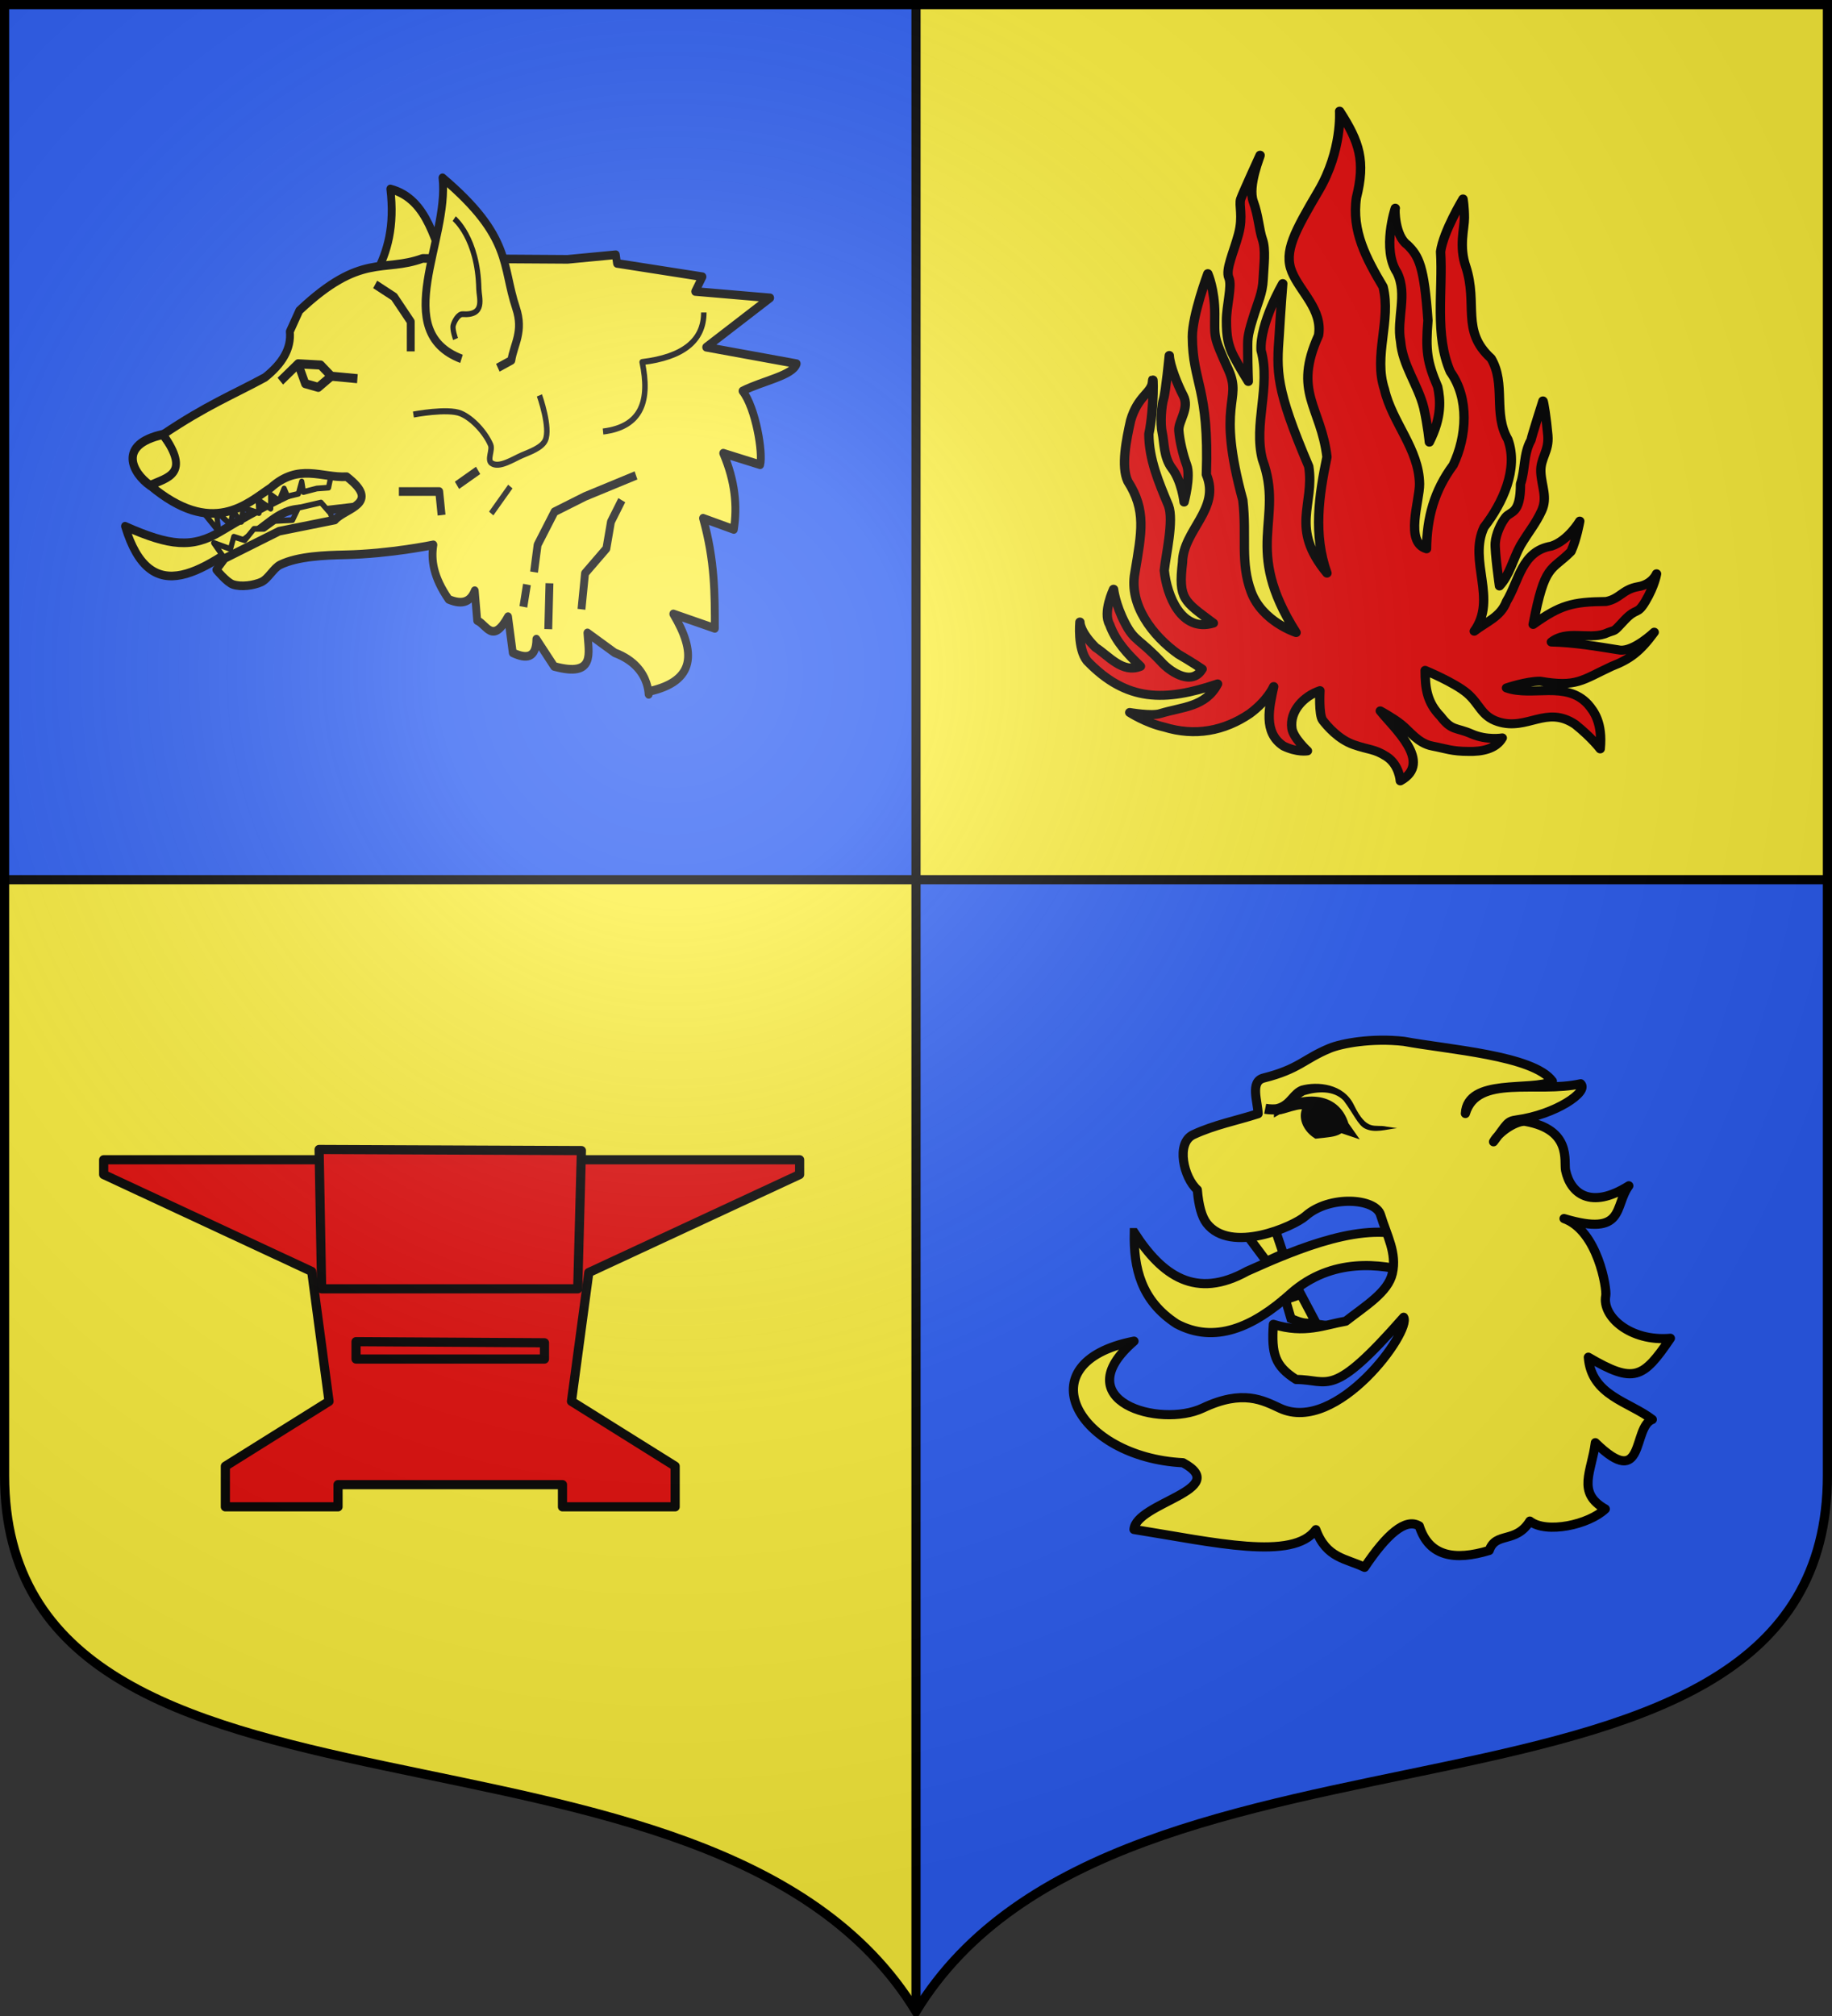 <svg xmlns="http://www.w3.org/2000/svg" xmlns:xlink="http://www.w3.org/1999/xlink" width="600" height="660" version="1.0"><rect width="100%" height="100%" fill="#333333" stroke="none"/><defs><radialGradient r="405" cy="-80" cx="-80" gradientUnits="userSpaceOnUse" id="b"><stop offset="0" style="stop-color:#fff;stop-opacity:.31"/><stop offset=".19" style="stop-color:#fff;stop-opacity:.25"/><stop offset=".6" style="stop-color:#6b6b6b;stop-opacity:.125"/><stop offset="1" style="stop-color:#000;stop-opacity:.125"/></radialGradient><path d="M-298.5-298.5V183c0 129.055 231.64 65.948 298.5 175.5C66.86 248.948 298.5 312.055 298.5 183v-481.5h-597z" id="a"/></defs><g transform="translate(0 -392.362)"><use xlink:href="#a" style="fill:#2b5df2" width="744.094" height="1052.362" transform="translate(300 692.362)"/><path style="fill:#fcef3c" d="M1.5 680.362v195c0 129.055 231.64 65.948 298.5 175.5v-370.5H1.5z"/><path style="opacity:1;fill:#fcef3c;fill-opacity:1;fill-rule:nonzero;stroke:none;stroke-width:1;stroke-linecap:butt;stroke-linejoin:round;stroke-miterlimit:4;stroke-dasharray:none;stroke-opacity:1" d="M300 393.862v286.5h298.5v-286.5H300z"/><path style="opacity:1;fill:none;fill-opacity:1;fill-rule:nonzero;stroke:#000;stroke-width:3;stroke-linecap:butt;stroke-linejoin:round;stroke-miterlimit:4;stroke-dasharray:none;stroke-dashoffset:0;stroke-opacity:1" d="M300 658.5V1.5M1.5 288h597" transform="translate(0 392.362)"/></g><path d="M36.032 356.602v4.84l68.139 31.725 5.671 42.52-33.955 21.231v13.31h36.905v-7.26h73.507v7.26h36.905v-13.31l-33.955-21.231 5.672-42.161 69.045-32.084v-4.84H36.032z" style="opacity:.99;fill:#e20909;fill-opacity:1;stroke:#000;stroke-width:3;stroke-linecap:round;stroke-linejoin:round;stroke-miterlimit:4;stroke-dasharray:none;stroke-opacity:1" transform="translate(-2.081 23.08)"/><path d="M107.421 398.857h83.87l1.21-45.261-85.91-.36.83 45.621M118.69 421.847h61.71v-5.331l-61.71-.36v5.691" style="opacity:.99;fill:#e20909;fill-opacity:1;stroke:#000;stroke-width:3;stroke-linecap:round;stroke-linejoin:round;stroke-miterlimit:4;stroke-dasharray:none;stroke-opacity:1" transform="translate(-2.081 23.08)"/><g style="fill:#e20909;stroke:#000;stroke-width:4.957;stroke-miterlimit:4;stroke-dasharray:none;stroke-opacity:1;display:inline"><g style="fill:#e20909;stroke:#000;stroke-width:4.957;stroke-miterlimit:4;stroke-dasharray:none;stroke-opacity:1;display:inline"><g style="fill:#e20909;stroke:#000;stroke-width:4.957;stroke-miterlimit:4;stroke-dasharray:none;stroke-opacity:1"><path transform="matrix(.617 0 0 .594 263.733 -29.604)" d="M283.629 111.125s1.488 21.588-11.167 43.921-18.61 33.5-14.144 44.666c4.466 11.166 16.377 20.844 14.144 34.988-13.716 31.386 1.236 39.142 4.467 67-4.283 21.264-7.316 42.823 0 64.02-19.845-24.94-6.431-37.62-9.678-58.81-17.767-43.295-17.084-52.202-15.633-72.954.744-13.4 1.842-27.815 1.842-27.815s-12.264 21.86-11.52 36.748c5.302 20.058-4.169 40.72.745 60.299 11.744 33.277-10.79 48.368 17.866 95.287 0 0-17.866-5.955-23.822-22.333-5.955-16.377-2.233-30.521-4.466-50.621-14.252-54.243-.292-54.383-7.445-71.466-8.484-19.414-7.444-17.866-7.444-31.266 0-13.4-3.685-22.122-3.685-22.122s-8.226 22.867-8.226 34.778c.11 25.53 8.997 28.071 7.444 75.932 7.67 18.919-12.405 30.672-12.655 48.388-2.3 20.325.786 21.373 16.378 33.5-17.097 5.321-24.774-15.393-26.055-29.034.744-8.188 5.21-27.544 2.233-35.732-5.178-12.848-10.368-25.518-10.422-39.455 2.91-14.218 2.415-35.396 1.912-28.705-.455 6.06-7.791 7.646-11.59 21.26-2.233 10.422-5.21 25.311-1.489 33.5 9.858 16.136 7.382 27.765 3.722 50.621-3.123 17.529 9.411 34.599 23.078 44.666 7.444 4.467 12.655 8.189 12.655 8.189-5.198 9.29-16.12 1.998-20.844-2.978-12.655-14.144-14.889-11.91-20.1-22.333-5.21-10.422-6.083-18.664-6.083-18.664s-5.827 12.709-2.105 19.409c3.307 9.459 9.47 16.17 16.377 23.077-9.49 4.05-16.777-5.712-23.822-10.422-8.62-8.892-8.312-13.983-8.312-13.983s-1.365 14.727 3.846 21.427c20.975 22.655 41.283 22.493 69.232 12.656-6.442 12.88-18.612 12.57-30.522 16.377-4.466 1.489-16.122-.617-16.122-.617s8.678 5.828 18.356 8.061c16.156 5.18 31.696 2.252 45.41-7.444 9.677-7.444 12.655-14.889 12.655-14.889-2.351 11.375-5.74 25.251 5.211 32.755 7.445 3.723 12.708 2.67 12.708 2.67s-7.497-7.136-8.241-12.347c-1.333-9.503 6.213-17.808 14.888-20.844 0 0-.744 13.4 1.49 16.377 2.233 2.978 8.188 10.422 16.377 13.4 8.189 2.978 11.056 2.263 17.43 6.52 6.88 4.594 7.354 13.436 7.354 13.436 17.72-10.148-3.53-29.141-10.64-38.567 0 0 6.7 3.722 11.167 7.445 4.466 3.722 8.933 10.422 16.377 11.91 7.444 1.49 10.422 2.978 19.355 2.978 6.513.173 14.436-1.073 17.867-7.444 0 0-8.19 1.489-16.378-2.233-8.189-3.723-10.422-1.49-16.377-9.678-7.182-7.603-8.19-15.459-8.19-25.31 0 0 15.634 6.7 22.334 12.655 6.7 5.955 7.444 12.655 16.377 15.633 15.613 5.172 25.574-9.237 40.944 1.489 8.933 7.444 13.272 13.49 13.272 13.49 1.369-14.268-3.299-20.747-6.572-24.657-11.595-13.01-29.523-3.876-43.177-8.933 0 0 10.422-3.722 17.866-3.722 19.46 3.431 22.013-.486 37.966-8.189 9.615-3.867 15.014-8.04 22.591-18.8 0 0-10.68 10.611-18.124 9.867-12.123-2.01-24.16-4.187-36.477-4.467 8.18-6.742 19.223-1.353 28.288-4.466 6.7-2.978 3.722 0 10.422-7.445 6.7-7.444 6.64-2.542 11.167-10.422 5.025-8.747 5.955-15.26 5.955-15.26s-2.233 5.769-9.678 7.072c-8.36 1.463-9.677 6.7-17.121 8.188-18.035.162-24.267 1.999-38.71 12.656 6.249-33.898 9.401-29.036 20.099-40.2 2.977-6.7 4.652-16.75 4.652-16.75s-6.141 10.795-15.074 13.773c-15.796 2.726-17.136 19.091-23.822 30.521-3.063 8.476-10.637 11.19-17.122 16.378 12.454-17.874-3.277-38.665 5.211-57.321 9.806-13.168 18.409-32.035 12.655-48.389-8.003-14.268-.898-30.576-8.933-44.665-16.13-15.13-6.821-29.728-13.4-50.622-3.722-11.166-.744-20.844-.744-26.8 0-5.955-.744-10.421-.744-10.421s-10.423 17.866-11.911 29.032c1.314 21.258-3.323 46.127 5.21 66.255 10.123 14.679 8.72 35.63 1.49 51.366-10.086 14.13-13.97 29.06-14.145 46.154-11.703-3.582-3.63-26.36-3.722-35.732-.271-19.34-14.576-33.935-18.61-52.11-5.999-18.685 3.727-37.94-.745-56.577-8.918-15.594-16.758-30.683-14.144-49.133 4.824-20.06 1.767-30.453-8.933-47.643h0z" style="fill:#e20909;fill-opacity:1;fill-rule:nonzero;stroke:#000;stroke-width:4.957;stroke-linecap:round;stroke-linejoin:round;marker:none;stroke-miterlimit:4;stroke-dasharray:none;stroke-dashoffset:8.757;stroke-opacity:1;visibility:visible;display:inline;overflow:visible;enable-background:accumulate"/><path transform="matrix(.617 0 0 .594 263.733 -29.604)" d="M193.225 245.769s-1.906 20.197-3.023 23.92c-1.116 3.722-1.86 13.4-.744 18.61 1.117 5.211.725 13.671 5.21 19.728 5.238 7.072 6.419 18.51 6.419 18.51s3.647-14.06 1.398-20.371c-2.105-5.91-3.82-13.799-4.192-19.01-.372-5.21 5.926-12.308 2.331-19.329-2.868-5.602-7.18-16.685-7.399-22.058h0zM313.195 164.595s-7.268 22.582.955 35.49c5.713 12.065-.437 25.415 1.861 37.965 1.07 13.236 9.263 23.96 12.283 36.477 2.234 10.422 2.978 18.983 2.978 18.983 6.852-14.093 5.811-23.665 4.44-30.465-5.672-13.771-6.472-19.967-5.184-36.534-2-30.03-4.839-35.585-10.922-41.722-6.718-4.92-6.838-20.023-6.41-20.194h0zM391.571 270.805s-5.955 19.355-6.328 21.589c-4.13 7.574-2.962 16.21-5.583 24.194 0 16.75-5.21 14.888-7.816 18.238-2.606 3.35-5.211 9.306-5.584 14.144-.372 4.84 2.234 23.822 2.234 23.822 5.419-6.002 7.287-15.084 11.166-22.333 4.467-7.816 7.817-11.538 11.167-18.983 3.35-7.444 0-13.586-.373-21.402-.372-7.817 4.467-11.353 3.723-20.286-.745-8.933-2.234-18.983-2.606-18.983h0zM241.43 135.386s-9.167 20.777-10.284 24.127c-1.117 3.35 1.44 9.369-1.165 19.419s-6.997 19.52-5.136 23.987c1.86 4.466-1.279 15.186-1.279 23.747 0 8.56.88 13.617 3.858 19.573 2.978 5.955 7.753 13.843 7.753 13.843s-.309-9.004-.309-16.076c0-7.072-.372-8.19 2.606-18.239 2.977-10.05 5.21-14.144 5.583-21.96.372-7.817 1.489-16.378-.372-21.961-1.861-5.584-2.13-13.28-4.839-20.845-3.177-8.869 3.956-25.615 3.583-25.615h0z" style="fill:#e20909;fill-opacity:1;fill-rule:nonzero;stroke:#000;stroke-width:4.957;stroke-linecap:round;stroke-linejoin:round;marker:none;stroke-miterlimit:4;stroke-dasharray:none;stroke-dashoffset:8.757;stroke-opacity:1;visibility:visible;display:inline;overflow:visible;enable-background:accumulate"/></g></g></g><path d="M-577.992 95.564c3.872-6.731 6.5-14.645 4.93-26.543 13.335 3.206 15.354 17.162 20.545 28.104M-576.264 168.166l-22.187 2.343c-6.966-1.822-11.446-.245-16.847 3.513-22.873 15.913-40.818 27.644-49.716 1.17 15.584 6.288 23.365 7.019 33.281 1.562 13.444-7.398 27.487-13.711 38.623-17.565l17.668-2.342" style="fill:#fcef3c;fill-opacity:1;fill-rule:nonzero;stroke:#000;stroke-width:2.724;stroke-linecap:butt;stroke-linejoin:round;stroke-miterlimit:4;stroke-dasharray:none;stroke-opacity:1" transform="matrix(.945 0 0 1.04 669.388 -9.92)"/><path d="M-651.866 146.308c-15.968 3.165-10.519 12.193-4.52 16.003l15.203-2.342-10.683-13.661z" style="fill:#fcef3c;fill-opacity:1;fill-rule:nonzero;stroke:#000;stroke-width:2.856;stroke-linecap:butt;stroke-linejoin:round;stroke-miterlimit:4;stroke-dasharray:none;stroke-opacity:1" transform="matrix(.945 0 0 1.04 669.388 -9.92)"/><path d="m-593.52 158.798-.961 4.245-4.067.276-4.65 1.104-.58-3.312-1.162 3.864-3.777.828-1.162-2.484-1.744 3.864-2.905-1.932v4.416l-4.358-2.76.29 4.14-5.52-1.656-.58 4.416-2.906-3.312-.872 4.14-4.939-4.14.872 6.349-4.649-5.245 10.49-7.493 20.658-9.227 12.521 3.92zM-627.27 189.58l-7.015-9.148 5.811 1.932 1.162-3.864 3.777 1.104 3.196-3.588h3.487l3.777-2.485 6.1-.276 2.035-3.864 7.844-1.656 3.196 3.312 2.733 6.084" style="fill:#fcef3c;fill-opacity:1;fill-rule:nonzero;stroke:#000;stroke-width:1.816;stroke-linecap:butt;stroke-linejoin:round;stroke-miterlimit:4;stroke-dasharray:none;stroke-opacity:1" transform="matrix(.945 0 0 1.04 669.388 -9.92)"/><path d="m-494.926 89.728-16.724 1.45-50.231-.29c-13.737 4.561-21.22-1.99-42.725 16.41l-3.296 6.61c.57 5.36-2.605 10.118-8.606 14.437-11.394 5.62-20.04 8.645-35.34 17.975 9.798 12.494 1.466 13.504-4.516 16.004 21.678 16.531 33.603 5.724 41.87.753 9.647-7.868 17.636-3.028 26.306-3.479 12.2 8.583-.404 9.76-4.089 13.626l-19.348 3.537-18.86 8.582-2.869 3.537s3.575 3.974 5.738 4.639c2.824.867 7.093.347 9.826-.754 2.413-.972 4.212-4.409 6.592-5.45 6.223-2.723 15.734-2.994 22.583-3.132 15.676-.315 30.457-3.13 30.457-3.13-.86 4.783 0 10.18 5.31 17.162 5.201 2 7.69.408 9.033-2.725l.854 9.393c3.22 1.235 5.343 7.618 10.682-1.217l1.648 11.365c4.69 1.965 8.113 1.797 8.178-4.291l6.165 8.581c14.505 3.583 11.9-4.246 11.535-10.553l9.46 6.263c14.238 4.845 11.056 16.44 11.97 12.144 16.17-3.255 16.18-12.387 8.334-24.375l14.386 4.545c0-10.673.025-21.33-4.086-34.671l10.673 3.535c1.227-7.261.51-15.11-3.673-24.01l12.786 3.639c1.055-3.617-1.502-17.875-6.092-23.218 6.885-3.18 17.511-4.872 18.752-8.592l-31.35-5.197 22.162-15.523-25.968-2.015 2.502-4.638-29.602-4.201-.427-2.726z" style="fill:#fcef3c;fill-opacity:1;fill-rule:nonzero;stroke:#000;stroke-width:2.724;stroke-linecap:butt;stroke-linejoin:round;stroke-miterlimit:4;stroke-dasharray:none;stroke-opacity:1" transform="matrix(.945 0 0 1.04 669.388 -9.92)"/><path d="m-535.808 125.304 4.677-2.331c.85-5.052 4.362-9.041 1.623-16.48-4.972-13.507-1.276-22.35-25.474-40.985 2.462 19.388-18.509 48.345 6.574 56.989" style="fill:#fcef3c;fill-opacity:1;fill-rule:nonzero;stroke:#000;stroke-width:2.724;stroke-linecap:butt;stroke-linejoin:round;stroke-miterlimit:4;stroke-dasharray:none;stroke-opacity:1" transform="matrix(.945 0 0 1.04 669.388 -9.92)"/><path d="M-550.463 116.252s-1.193-3.034-.821-4.294c.4-1.358 1.805-3.596 3.287-3.513 8.015.45 5.665-5.118 5.6-7.999-.361-15.987-8.531-22.088-8.531-22.088" style="fill:none;fill-opacity:1;fill-rule:nonzero;stroke:#000;stroke-width:1.816;stroke-linecap:butt;stroke-linejoin:round;stroke-miterlimit:4;stroke-dasharray:none;stroke-opacity:1" transform="matrix(.945 0 0 1.04 669.388 -9.92)"/><path d="m-611.189 129.523 6.164-5.465 7.806.39 3.698 3.514 9.04.78" style="fill:none;fill-opacity:1;fill-rule:nonzero;stroke:#000;stroke-width:2.856;stroke-linecap:butt;stroke-linejoin:round;stroke-miterlimit:4;stroke-dasharray:none;stroke-opacity:1" transform="matrix(.945 0 0 1.04 669.388 -9.92)"/><path d="m-593.52 127.962-4.52 3.513-4.52-1.171-2.465-6.246" style="fill:none;fill-opacity:1;fill-rule:nonzero;stroke:#000;stroke-width:2.856;stroke-linecap:butt;stroke-linejoin:round;stroke-miterlimit:4;stroke-dasharray:none;stroke-opacity:1" transform="matrix(.945 0 0 1.04 669.388 -9.92)"/><path d="M-464.425 107.903c0 8.848-7.122 14.052-21.366 15.613 2.75 11.891.081 20.35-13.56 21.86" style="fill:none;fill-opacity:1;fill-rule:nonzero;stroke:#000;stroke-width:1.904;stroke-linecap:butt;stroke-linejoin:round;stroke-miterlimit:4;stroke-dasharray:none;stroke-opacity:1" transform="matrix(.945 0 0 1.04 669.388 -9.92)"/><path d="m-506.825 201.345 1.233-11.32 7.396-7.806 1.591-8.427 3.75-6.797M-487.924 159.189l-17.668 6.635-10.576 4.824-5.86 10.4-1.232 8.587M-518.33 207.59l.412-14.442M-526.958 200.565l1.233-7.027" style="fill:none;fill-opacity:1;fill-rule:nonzero;stroke:#000;stroke-width:2.724;stroke-linecap:butt;stroke-linejoin:round;stroke-miterlimit:4;stroke-dasharray:none;stroke-opacity:1" transform="matrix(.945 0 0 1.04 669.388 -9.92)"/><path d="M-521.393 134.005s4.006 10.277 2.013 14.158c-1.22 2.377-5.454 3.67-8.103 4.71-3.002 1.177-7.951 4.193-10.569 2.412-1.504-1.023.482-4.114-.25-5.687-1.758-3.778-6.198-8.334-10.365-9.908-4.545-1.717-16.403.34-16.403.34" style="fill:none;fill-opacity:1;fill-rule:nonzero;stroke:#000;stroke-width:1.904;stroke-linecap:butt;stroke-linejoin:round;stroke-miterlimit:4;stroke-dasharray:none;stroke-opacity:1" transform="matrix(.945 0 0 1.04 669.388 -9.92)"/><path d="M-570.1 164.263h13.97l.821 7.417M-549.967 162.311l7.317-4.696" style="fill:none;fill-opacity:1;fill-rule:nonzero;stroke:#000;stroke-width:2.724;stroke-linecap:butt;stroke-linejoin:round;stroke-miterlimit:4;stroke-dasharray:none;stroke-opacity:1" transform="matrix(.945 0 0 1.04 669.388 -9.92)"/><path d="m-538.114 171.191 6.636-8.49" style="fill:none;fill-opacity:1;fill-rule:nonzero;stroke:#000;stroke-width:1.904;stroke-linecap:butt;stroke-linejoin:round;stroke-miterlimit:4;stroke-dasharray:none;stroke-opacity:1" transform="matrix(.945 0 0 1.04 669.388 -9.92)"/><path d="M-565.992 120.155v-9.368l-5.752-7.807-6.574-3.903" style="fill:none;fill-opacity:1;fill-rule:nonzero;stroke:#000;stroke-width:2.724;stroke-linecap:butt;stroke-linejoin:round;stroke-miterlimit:4;stroke-dasharray:none;stroke-opacity:1" transform="matrix(.945 0 0 1.04 669.388 -9.92)"/><path style="fill:#fcef3c;fill-opacity:1;stroke:#000;stroke-width:2.727;stroke-miterlimit:4;stroke-dasharray:none;stroke-opacity:1" d="M-758.126 546.433c-.206 10.491 1.952 20.21 12.624 27.145 11.189 5.929 22.597 1.24 34.08-9.135 12.135-10.671 26.733-8.799 35.951-6.153 1.518-4.935-.345-6.94.069-10.244-13.78-5.446-33.843 3.005-49.116 9.864-15.291 8.495-25.314 1.377-33.608-11.477z" transform="matrix(1.1 0 0 1.1 1205.43 -197.527)"/><path style="fill:#fcef3c;fill-opacity:1;stroke:#000;stroke-width:2.727;stroke-miterlimit:4;stroke-dasharray:none;stroke-opacity:1" d="m-703.845 573.647-4.698-8.866-4.575 1.582 1.654 5.65c4.281 1.85 3.995 1.099 7.619 1.634zM-724.899 546.73l8.605-1.566 2.53 7.523-4.982 2.283-6.153-8.24z" transform="matrix(1.1 0 0 1.1 1205.43 -197.527)"/><path d="M-684.8 541.14c-1.536-5.027-15.266-5.893-22.318.336-3.541 3.127-22.322 11.377-29.432 2.193-1.488-1.921-2.42-5.294-2.808-9.993-4.02-3.553-6.518-13.945-1.154-16.43 6.361-2.949 12.83-4.146 19.244-6.218-.051-3.555-2.497-9.572 1.675-10.622 10.543-2.652 11.912-5.634 19.55-8.808 3.62-1.504 12.567-3.173 22.21-2.1 12.945 2.428 38.619 4.17 44.193 11.862-6.119 3.123-25.337-1.138-25.902 9.61 3.519-11.812 21.315-5.933 34.323-8.847 2.6 2.386-7.622 9.204-18.998 10.745-3.077.417-2.853 1.186-6.952 6.515 1.835-3.31 7.232-6.472 9.53-6.06 13.89 2.494 11.36 11.858 11.932 14.582 1.418 6.755 7.35 11.799 18.826 4.58-4.498 6.106-.908 15.256-19.295 9.757 10.081 3.602 12.82 20.964 12.429 22.94-1.224 6.181 7.274 13.753 19.244 12.694-8.194 12.08-10.85 13.554-24.434 5.628.865 11.452 12.082 13.177 19.045 18.531-6.003 2.195-2.019 21.475-16.96 6.91-1.027 8.536-5.73 14.836 2.959 19.73-4.92 4.682-17.538 7.446-22.457 3.604-4.205 6.811-10.161 3.053-12.097 8.73-10.264 3.108-17.921 1.871-20.83-7.28-4.113-2.478-9.721 2.52-16.288 12.311-5.5-2.672-11.353-2.643-14.494-11.211-6.78 9.37-30.203 3.763-54.154-.06.591-8.001 29.297-11.857 14.588-19.859-31.422-1.572-47.27-29.792-14.575-36.186-20.533 17.73 7.613 25.998 20.5 19.898 11.897-5.63 17.927-2.258 22.98.078 16.93 7.826 39.255-23.084 36.796-27.085-21.635 24.668-22.075 18.505-32.013 18.514-6.357-4.034-7.376-7.645-6.782-16.41 9.36 2.922 15.144.158 21.572-.947 5.945-4.628 12.585-8.643 13.848-14.178 1.408-6.17-1.566-11.116-3.502-17.455z" style="fill:#fcef3c;fill-opacity:1;stroke:#000;stroke-width:2.727;stroke-linejoin:round;stroke-miterlimit:4;stroke-dasharray:none;stroke-opacity:1" transform="matrix(1.1 0 0 1.1 1205.43 -197.527)"/><path style="fill:#000;stroke:#000;stroke-width:2.4" d="M-715.348 510.085c7.09-4.143 17.118-4.942 19.89 4.333l1.37 1.943-2.563-.86c-1.392 1.22-3.381 1.257-5.171 1.512l-2.089.219c-2.685-1.74-3.995-4.688-3.23-6.928 1.324-3.877-6.148-.28-8.207-.22z" transform="matrix(1.1 0 0 1.1 1205.43 -197.527)"/><path d="M-708.513 502.715c-3.39 1.286-3.898 4.673-7.437 5.5-1.525.166-2.906-.125-2.906-.125l-.594 2.938s1.754.38 3.812.156c4.17.04 5.116-4.029 8.22-5.687 3.865-1.158 8.66-1.456 11.624 1.625 2.968 3.952 4.266 7.278 6.303 8.307 2.97 1.5 6.417.227 9.625-.1l-3.178-.457c-3.492-.82-5.743 1.69-9.729-6.509-3.026-6.225-10.716-7.043-15.74-5.648z" style="fill:#000;fill-opacity:1;stroke:none;stroke-width:3;stroke-linecap:round;stroke-linejoin:round;stroke-miterlimit:4;stroke-dasharray:none;stroke-opacity:1" transform="matrix(1.1 0 0 1.1 1205.43 -197.527)"/><use transform="translate(300 300)" xlink:href="#a" style="fill:url(#b)" width="744.094" height="1052.362"/><use transform="translate(300 300)" style="fill:none;stroke:#000;stroke-width:3" xlink:href="#a" width="744.094" height="1052.362"/></svg>